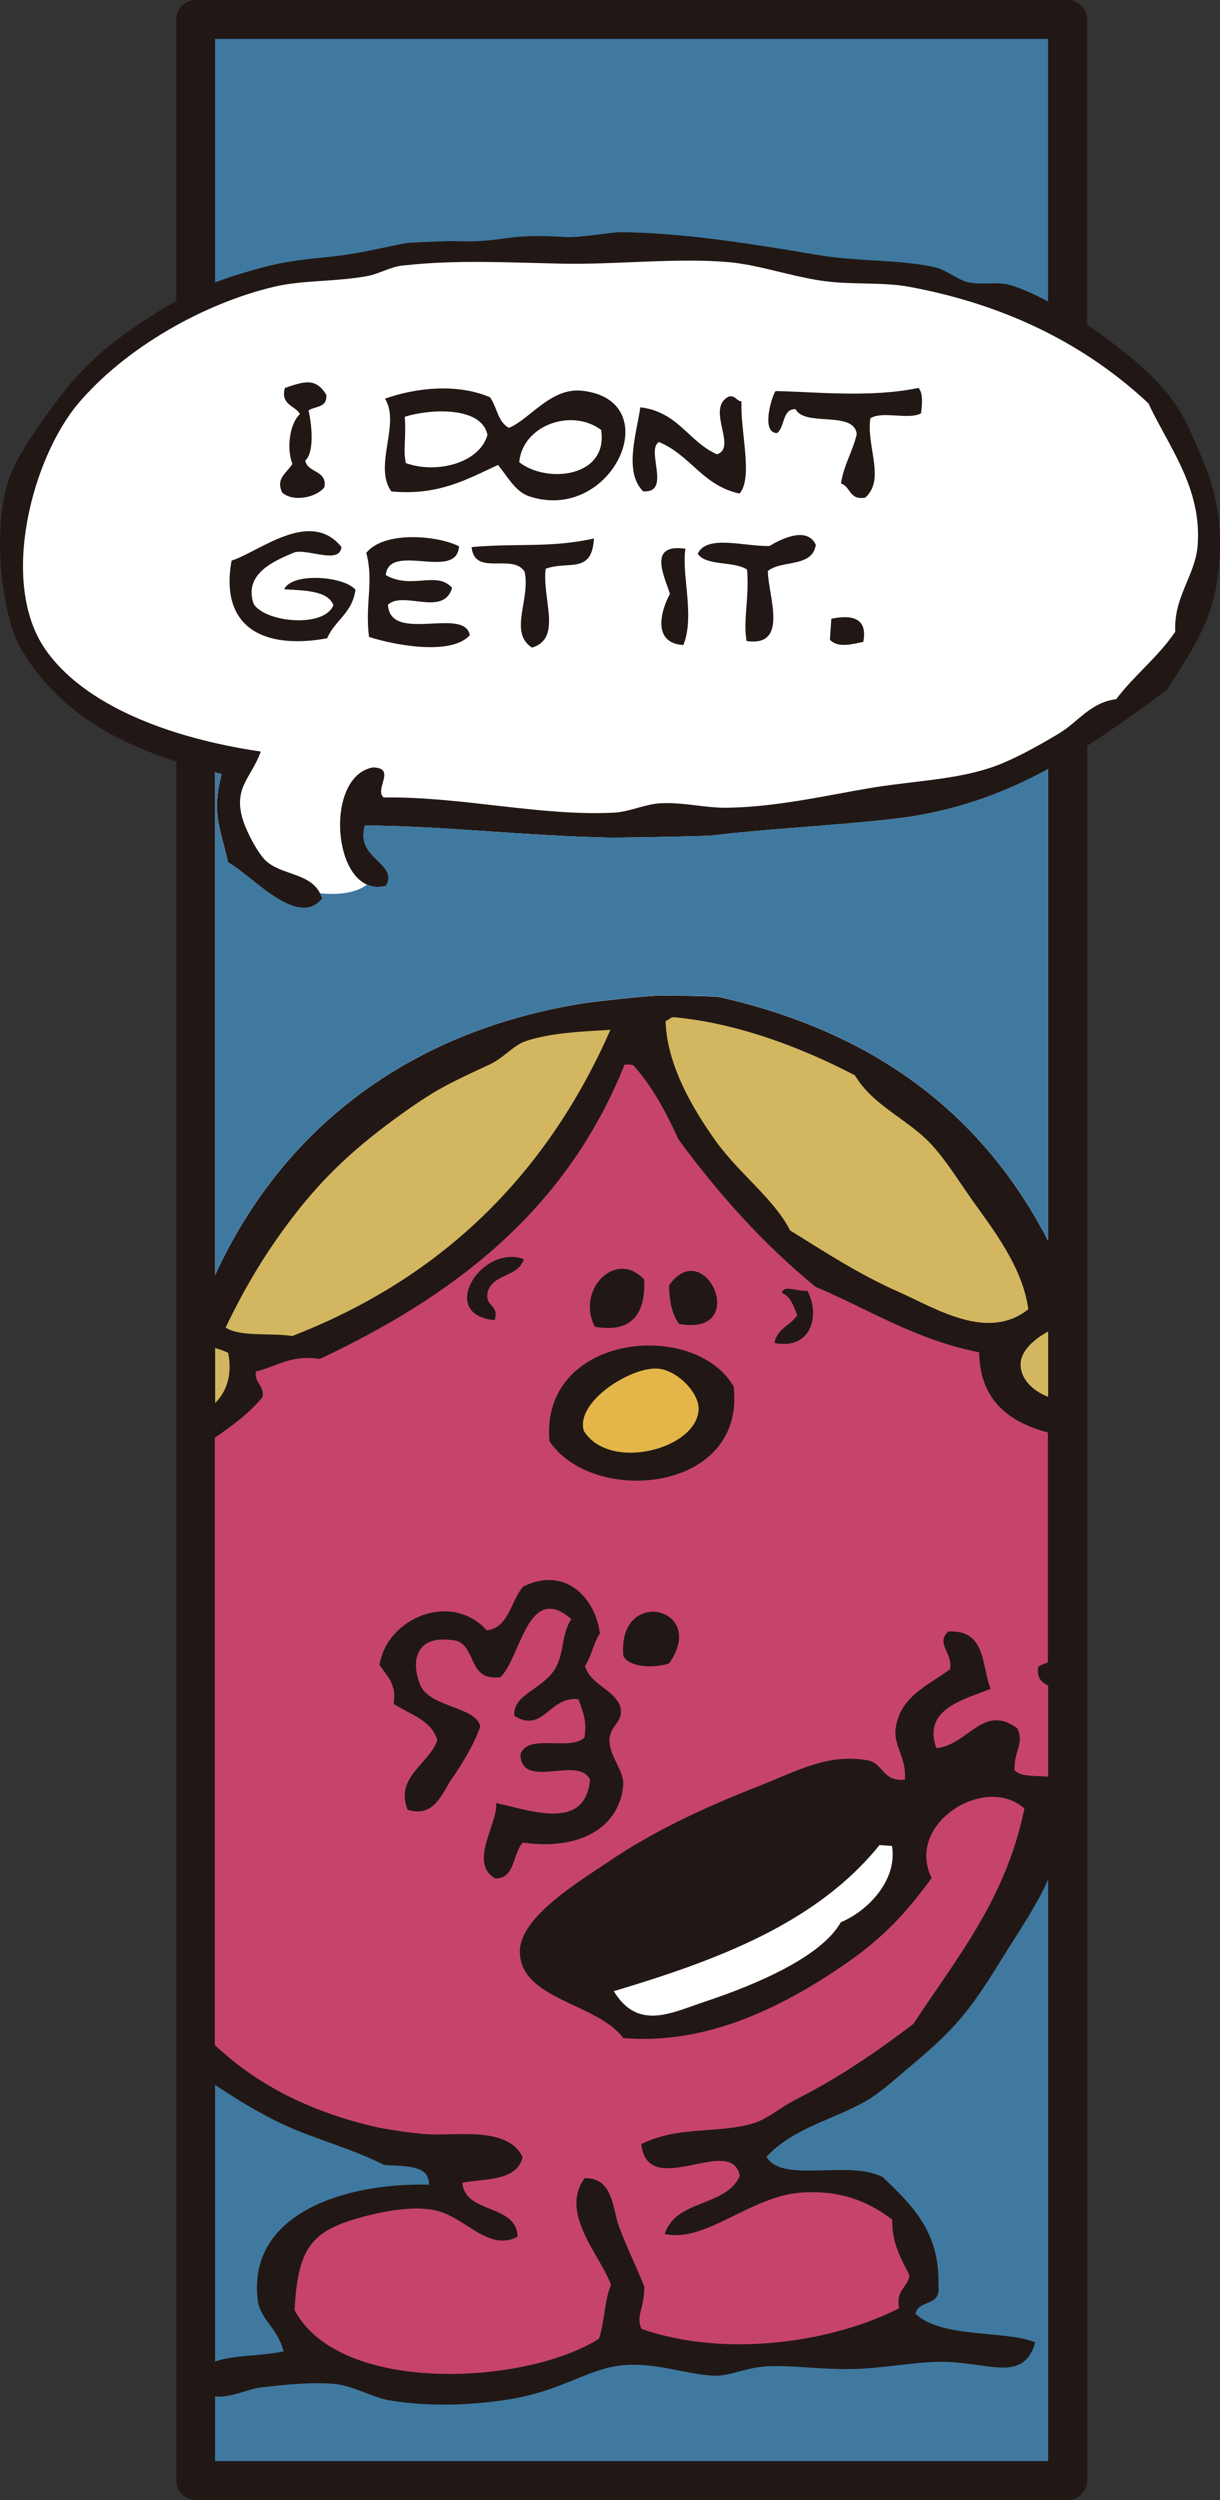 <?xml version="1.0" encoding="UTF-8"?>
<svg id="_レイヤー_2" data-name="レイヤー 2" xmlns="http://www.w3.org/2000/svg" viewBox="0 0 137.73 282.18">
  <rect x="0" y="0" width="137.73" height="282.18" fill="#333333" stroke="none"/>
  <g id="_レイヤー_1-2" data-name="レイヤー 1">
    <g>
      <path d="M135.44,51.1c-1.59-3.66-2.16-4.98-4.25-7.39-1.91-2.19-5.13-4.81-8.46-7.04V2.2c0-.59-.23-1.15-.65-1.55-.41-.42-.97-.65-1.55-.65H22.1c-.59,0-1.15.23-1.56.65-.41.4-.64.97-.64,1.55v31.77c-.9.51-1.82,1.06-2.82,1.7-4.79,3.03-7.89,5.77-11.1,10.16-2.35,3.21-4.75,6.7-5.38,9.59-1.46,6.72.05,14.81,1.67,17.65,3.78,6.54,9.85,10.4,17.64,12.89v194.03c0,.58.24,1.15.64,1.55.41.41.97.65,1.56.65h98.43c.58,0,1.14-.24,1.55-.65.41-.4.65-.97.65-1.55V84.18c3.1-1.98,6.07-4.14,9.03-6.32,2.23-3.63,4.75-7.16,5.5-11.47,1.23-7.08-.19-11.54-1.83-15.29Z" style="fill: #211815; stroke-width: 0px;"/>
      <path d="M132.68,71.3c-1.94,2.87-4.61,4.89-6.67,7.62-2.84.33-4.31,2.56-6.41,3.84-1.85,1.11-4.18,2.44-6.38,3.37-4.45,1.87-9.44,1.91-14.88,2.8-4.7.78-10.68,2.18-16.26,2.24-2.51.04-4.94-.65-7.55-.5-1.7.09-3.51.99-5.29,1.06-8.31.4-17.1-1.83-25.93-1.72-1.1-.92,1.5-3.32-1.2-3.39-4.98.88-4.71,11.46-.68,13.23.64.28,1.35.36,2.17.12,1.42-2.58-3.53-3.03-2.4-6.79,8.64.03,18.04,1.18,27.86,1.37h.29s8.46-.11,10.86-.23c7.09-.84,13.86-1.11,20.75-1.9,6.76-.78,12.34-2.87,17.37-5.61v53.25c-7.09-13.75-18.89-23.38-37-27.49-.43-.14-4.86-.2-6.68-.2s-8.32.8-8.32.8c-19.45,2.96-34.18,13.63-42.05,30.76v-56.75c.25.06.48.13.73.19-1.13,4.55-.16,5.98.75,10,2.47,1.21,7.83,7.6,10.63,4.03-.07-.23-.17-.37-.26-.57-1.15-2.3-4.34-2.05-6.09-3.65-.91-.83-2.12-3.15-2.55-4.43-1.27-3.79.83-4.84,1.95-7.92-10.52-1.55-20.04-5.32-24.34-11.56-5.22-7.58-1.44-21.59,3.72-27.71,5.27-6.25,14.13-11.32,22.2-13.21,3.25-.76,6.86-.52,10.49-1.2,1.26-.23,2.55-1.02,3.88-1.17.14-.02.27-.03.4-.04,5.66-.61,11.05-.33,17.62-.18,6.16.13,13.11-.7,18.96-.16.73.06,1.46.19,2.21.32,2.81.54,5.67,1.44,8.56,1.82,3.16.41,6.55.09,9.43.62,11.58,2.12,20.45,6.95,27.08,13.17,2.24,4.82,6.04,9.51,5.56,15.99-.25,3.44-2.74,5.84-2.53,9.79Z" style="fill: #fff; stroke-width: 0px;"/>
      <path d="M80.2,94.31c-2.4.13-10.86.23-10.86.23h-.29c-9.82-.19-19.21-1.34-27.86-1.37-1.13,3.76,3.82,4.21,2.4,6.79-.82.23-1.53.16-2.17-.12-1.17.98-3.39,1.2-5.29.98.09.2.19.34.26.57-2.8,3.57-8.15-2.82-10.63-4.03-.92-4.02-1.88-5.45-.75-10-.25-.05-.47-.13-.73-.19v56.75c7.87-17.13,22.6-27.8,42.05-30.76,0,0,6.49-.8,8.32-.8s6.25.05,6.68.2c18.12,4.11,29.91,13.74,37,27.49v-53.25c-5.04,2.74-10.61,4.83-17.37,5.61-6.89.79-13.66,1.06-20.75,1.9Z" style="fill: #4079a0; stroke-width: 0px;"/>
      <path d="M24.28,4.39h94.04v29.64c-1.63-.87-3.15-1.54-4.38-1.88-1.4-.39-3.11.07-4.71-.31-1.2-.3-2.42-1.4-3.69-1.67-.5-.11-1.01-.21-1.53-.29-3.53-.54-7.38-.43-11.17-1.02-3.36-.54-8.57-1.47-13.97-2.08-2.98-.32-6-.55-8.8-.57-1.01,0-4.66.64-6.2.55-1.56-.09-4.12-.28-7.13.18-3.02.45-5.02.27-5.75.27s-5,.2-5,.2c-2.9.57-5.77,1.27-8.58,1.56-3.12.31-4.78.52-6.74.96-.85.21-1.75.45-2.85.77-1.36.4-2.5.78-3.54,1.18V4.39Z" style="fill: #4079a0; stroke-width: 0px;"/>
      <path d="M118.33,187.63c-.35.12-.71.23-1.11.51-.23,1.24.37,1.74,1.11,2.12v10.27c-1.4-.11-3.12.04-3.8-.72-.07-2.22,1.13-2.98.32-4.73-3.87-2.86-5.54,1.89-9.14,2.24-1.65-4.52,3.38-5.54,6.12-6.7-1.04-2.64-.48-6.69-4.78-6.47-1.48,1.41.59,2.43.19,4.27-2.37,1.79-5.67,3.04-6.13,6.7-.24,1.98,1.25,3.31,1.05,5.75-2.52.27-2.39-1.76-4.14-2.17-4.64-.8-7.77,1.11-12.51,2.96-5.79,2.29-11.54,4.9-16.67,8.38-3.29,2.24-10.14,6.27-10.15,10.22-.01,5.45,8.75,5.82,11.67,9.78,9.16.79,17.41-3.31,23.7-7.44,4.83-3.16,7.65-5.87,11.12-10.62-3.04-6.11,6.04-11.83,10.47-7.84-2.15,10.39-7.71,16.89-12.51,24.28-4.08,3.11-8.21,5.97-13.35,8.59-1.41.7-3.1,2.1-4.44,2.55-3.97,1.35-8.75.31-12.96,2.46.78,6.44,10.22-1.25,11.13,3.59-1.63,3.55-7.19,2.59-8.48,6.54,4.61,1.06,9.68-4.3,15.47-4.67,3.99-.24,7.14.7,10.22,3.06-.06,2.72,1.03,4.43,1.95,6.29-.23,1.42-1.56,1.59-1.18,3.71-7.34,3.76-19.38,5.69-29.06,2.34-.69-1.4.23-2.09.31-4.72-.82-2.19-1.9-4.25-2.87-6.83-.72-1.93-.62-5.58-3.89-5.47-2.86,3.98,1.79,8.69,2.99,12.05-.75,1.69-.72,4.25-1.36,6.06-8.06,5.19-29.24,6.44-34.37-3.23.39-6.81,1.73-8.85,7.32-10.41,2.26-.63,5.9-1.44,8.58-.84,3.42.75,5.97,4.72,9.28,2.97-.11-3.76-5.93-2.51-6.23-6.09,2.67-.49,6.07-.16,6.81-2.87-1.74-3.67-7.91-2.31-11.19-2.63-1.81-.18-4.04-.48-5.63-.85-7.49-1.74-13.42-4.92-17.94-9.2v-68.54c1.95-1.34,3.87-2.74,5.39-4.59.22-1.37-.95-1.52-.75-2.89,2.35-.54,3.94-1.92,7.21-1.41,15-7.06,27.79-16.65,34.42-33.25.31.02.63.03.94.06,2.17,2.39,3.73,5.32,5.13,8.4,4.5,6.13,9.54,11.78,15.48,16.65,6.07,2.55,11.16,5.93,18.47,7.39.07,5.21,3.13,7.82,7.76,9.05v25.94Z" style="fill: #c6446b; stroke-width: 0px;"/>
      <path d="M25.47,149.84c2.26-4.68,4.5-8.41,7.45-12.29,3.65-4.8,7.33-8.18,12.64-11.97,3.79-2.7,5.26-3.35,9.84-5.49,1.46-.7,2.62-2.14,3.96-2.58,2.85-.96,6.55-1.09,9.55-1.27-7.37,16.78-19.46,28.18-35.92,34.56-2.44-.38-5.89.13-7.52-.96Z" style="fill: #d3b760; stroke-width: 0px;"/>
      <path d="M75.14,115.23c.38-.07.5-.44.98-.41,7.17.66,14.5,3.47,20.4,6.56,2.01,3.39,5.84,4.88,8.5,7.66,1.66,1.75,3.22,4.27,4.78,6.48,2.2,3.11,5.66,7.47,6.29,12.26-4.59,3.65-10.41-.08-14.55-1.92-4.78-2.1-8.87-4.85-12.34-6.97-1.77-3.51-5.68-6.35-8.34-10.02-2.58-3.59-5.6-8.66-5.72-13.65Z" style="fill: #d3b760; stroke-width: 0px;"/>
      <path d="M55.84,149.01c.59-1.85-1.32-1.51-.72-3.37.72-1.89,3.41-1.52,4.02-3.52-4.78-1.76-9.83,6.3-3.3,6.89Z" style="fill: #211815; stroke-width: 0px;"/>
      <path d="M75.53,145.09c.04,1.76.33,3.29,1.14,4.35,8.15,1.43,2.92-10.15-1.14-4.35Z" style="fill: #211815; stroke-width: 0px;"/>
      <path d="M72.73,144.44c-3.16-3.49-7.76,1.13-5.57,5.32,4.01.68,5.73-1.25,5.57-5.32Z" style="fill: #211815; stroke-width: 0px;"/>
      <path d="M88.27,145.94c1.04.42,1.31,1.52,1.74,2.49-.74,1.19-2.27,1.48-2.58,3.15,4.12.86,5.24-3.15,3.7-5.91-.84.21-2.73-.75-2.85.28Z" style="fill: #211815; stroke-width: 0px;"/>
      <path d="M62.04,162.69c4.96,7.34,22.2,5.78,20.78-6.2-4.53-7.71-21.9-5.86-20.78,6.2Z" style="fill: #211815; stroke-width: 0px;"/>
      <path d="M74.42,154.5c-2.9-.41-9.51,3.64-8.51,7.01,2.9,4.66,12.83,2.05,12.96-2.46.05-1.78-2.25-4.25-4.45-4.56Z" style="fill: #e4b64a; stroke-width: 0px;"/>
      <path d="M70.02,192.58c-.8-1.97-3.34-2.41-3.98-4.53.71-1.05.97-2.62,1.68-3.67-.49-4.03-3.9-7.63-8.64-5.31-1.44,1.59-1.58,4.64-4.13,4.95-4.04-4.47-11.31-1.36-12.1,3.92.81,1.22,1.96,2.13,1.59,4.38,1.85,1.2,4.33,1.85,4.93,4.13-.9,2.6-4.83,4.16-3.35,7.82,3.07.98,3.96-2.05,4.96-3.46,1.22-1.74,2.6-4.02,3.24-5.95-.48-2.26-5.73-2.1-6.8-4.72-1-2.46-.69-5.84,4.12-4.94,2.3.8,1.26,4.52,4.93,4.12,2.31-2.07,3.07-10.86,8.02-6.58-1.11,1.74-.81,3.9-1.79,5.57-1.4,2.37-4.93,3-4.62,5.38,3.29,1.99,3.94-2.3,7.23-1.89.42,1.26,1,2.38.67,4.32-1.58,1.57-6.38-.52-7.23,1.89.12,4.14,6.58.05,7.86,2.88-.54,5.65-6.23,3.62-10.6,2.62.26,2.26-3.19,6.77-.09,8.52,2.26.05,1.94-2.86,3.11-4.05,6.56.92,10.84-1.78,11.32-6.36.2-1.76-1.63-3.35-1.54-5.32.09-1.65,1.68-1.92,1.2-3.71Z" style="fill: #211815; stroke-width: 0px;"/>
      <path d="M70.38,186.94c.77,1.35,3.64,1.34,5.16.81,4.48-6.36-5.92-8.73-5.16-.81Z" style="fill: #211815; stroke-width: 0px;"/>
      <path d="M118.33,277.79H24.28v-7.3c1.7.2,3.73-.84,5.09-1,2.69-.34,6.27-.66,8.55-.39,2.17.27,4.17,1.52,6.04,1.83,5.32.88,10.28.39,13.27-.07,5.1-.77,7.89-2.64,11.12-3.53,4.53-1.24,8.6.68,12.27.82,1.76.06,3.42-.86,5.76-1.04,2.93-.23,6.88.48,10.87.25,3.67-.21,7.08-.93,10-.75,4.98.29,8.33,2.1,9.63-2.21-3.26-1.41-10.58-.41-13.53-3.25.37-1.63,2.9-.76,2.59-3.16.21-6.1-3.06-9.16-6.29-12.26-3.9-1.99-11.31.77-13.12-2.28,3.01-3.3,7.59-4.17,11.33-6.36,1.72-1.02,3.29-2.51,5-3.93,4.82-4.05,6.48-5.92,10.27-12.11,1.63-2.65,3.73-5.64,5.2-8.9v65.65Z" style="fill: #4079a0; stroke-width: 0px;"/>
      <path d="M29.08,259.52c.27,2.34,2.25,3.16,2.93,5.88-2.42.56-5.5.37-7.73,1.15v-31.23c2.01,1.36,4.14,2.68,6.62,3.95,3.96,2.03,8.48,3.06,12.46,5.09,2.33.18,5.14-.06,5.06,2.23-9.15-.24-20.43,3.07-19.34,12.93Z" style="fill: #4079a0; stroke-width: 0px;"/>
      <path d="M94.92,216.97c-2.14,3.82-9.29,6.95-15.28,8.94-3.88,1.29-7.6,3.33-10.35-1.16,11.73-3.51,22.89-7.68,30-16.49.48.03.94.06,1.41.1.64,3.85-2.72,7.34-5.78,8.61Z" style="fill: #fff; stroke-width: 0px;"/>
      <path d="M25.76,152.7c.5,2.58-.23,4.43-1.47,5.66v-6.2c.5.13,1,.31,1.47.54Z" style="fill: #d3b760; stroke-width: 0px;"/>
      <path d="M118.33,157.67c-1.8-.71-3.17-2.07-3.11-3.78.05-1.33,1.38-2.68,3.11-3.6v7.37Z" style="fill: #d3b760; stroke-width: 0px;"/>
      <g>
        <path d="M87.73,48.88c.9-.67.56-2.74,2.08-2.7,1.05,2.04,6.63.12,6.91,2.83-.47,2-1.45,3.41-1.78,5.57,1.12.33.87,1.88,2.73,1.6,2.33-2.05.11-5.8.59-8.96,1.31-.88,4.33.21,5.72-.57.14-1.16.23-2.27-.29-2.87-5.34,1.15-11.94.43-16.13.36-.47.64-1.67,4.74.16,4.74Z" style="fill: #211815; stroke-width: 0px;"/>
        <path d="M74.4,49.9c3.57,1.47,4.89,4.9,9.09,5.81,1.56-1.77.07-7.06.22-10.4-.6-.07-.61-.65-1.39-.57-2.74,1.3.99,5.75-1.38,6.54-3.25-1.44-4.34-4.77-8.65-5.31-.44,3-1.88,7.31.32,9.49,3.24.21.25-4.69,1.79-5.57Z" style="fill: #211815; stroke-width: 0px;"/>
        <path d="M65.78,44.11c-3.61-.43-5.96,3.24-8.33,4.18-1.26-.66-1.34-2.37-2.13-3.45-3.69-1.58-8.34-1.09-11.86.16,1.79,2.8-1.34,7.59.72,10.47,5.32.5,8.55-1.38,12.04-2.99,1.06,1.27,1.94,3.02,3.55,3.55,9.38,3.07,15.65-10.79,6-11.92ZM45.82,52.27c-.35-1.55.07-2.8-.13-5.22,2.71-.89,8.69-1.25,9.34,2.04-.92,3.24-5.83,4.41-9.21,3.18ZM58.62,52.17c.36-4.13,5.85-6.15,9.24-3.65.84,5.34-6.08,6.11-9.24,3.65Z" style="fill: #211815; stroke-width: 0px;"/>
      </g>
      <path d="M31.86,55.6c1.34,1.17,4.03.46,4.77-.63.32-1.9-1.91-1.59-2.17-2.98,1.13-1.02.67-4.43.37-5.66.74-.51,2.13-.27,2.01-1.76-1.2-2.01-2.58-1.49-4.68-.78-.52,1.95,1.16,1.95,1.7,2.95-1.18,1.09-1.52,3.9-.85,5.63-.78,1.17-1.87,1.64-1.16,3.24Z" style="fill: #211815; stroke-width: 0px;"/>
      <g>
        <path d="M86.88,61.63c-2.9.06-7.09-1.32-8.11.87.92,1.43,4.17.8,5.57,1.8.26,3.28-.47,5.65-.06,8.05,4.87.74,2.39-5.27,2.41-7.9,1.56-1.28,5.02-.35,5.41-2.96-1-2.16-4.03-.59-5.22.13Z" style="fill: #211815; stroke-width: 0px;"/>
        <path d="M77.39,61.94c-4.3-.64-2.4,3.07-1.76,5.08-1.13,2.12-1.92,5.58,1.51,5.79,1.35-3.21-.26-8.21.25-10.87Z" style="fill: #211815; stroke-width: 0px;"/>
      </g>
      <g>
        <path d="M59.22,64.52c.71,3.09-1.84,6.84.84,8.58,3.44-1.03,1.13-5.47,1.54-8.9,2.54-.95,5.23.67,5.45-3.42-4.93,1.09-8.6.51-13.81.97.33,3.37,4.61.64,5.98,2.77Z" style="fill: #211815; stroke-width: 0px;"/>
        <path d="M43.81,68.24c1.76-1.59,6.27,1.42,7.23-1.89-1.76-1.96-4.55.24-7.49-1.44.4-3.77,8.01.69,8.27-3.24-2.13-1.15-8.35-1.87-10.47.73.88,3.33-.17,5.7.31,9.49,2.57.85,9.21,2.2,11.38-.19-.59-3.27-9.03.98-9.24-3.46Z" style="fill: #211815; stroke-width: 0px;"/>
        <path d="M32.08,66.51c2.37.15,4.91.15,5.56,1.79-1.02,2.6-7.64,1.98-9-.12-1.18-3.41,2.31-4.89,4.66-5.85,1.6-.36,5.06,1.39,5.25-.59-3.55-4.37-9.26.53-12.41,1.54-1.34,7.48,3.51,10.08,10.79,8.77.87-2.05,2.85-2.83,3.2-5.48-1.25-1.53-7.13-2.01-8.05-.06Z" style="fill: #211815; stroke-width: 0px;"/>
      </g>
      <path d="M93.85,69.85c-.05.77-.11,1.57-.16,2.35.87,1,2.67.48,3.77.25.56-2.9-1.58-3.03-3.61-2.61Z" style="fill: #211815; stroke-width: 0px;"/>
    </g>
  </g>
</svg>